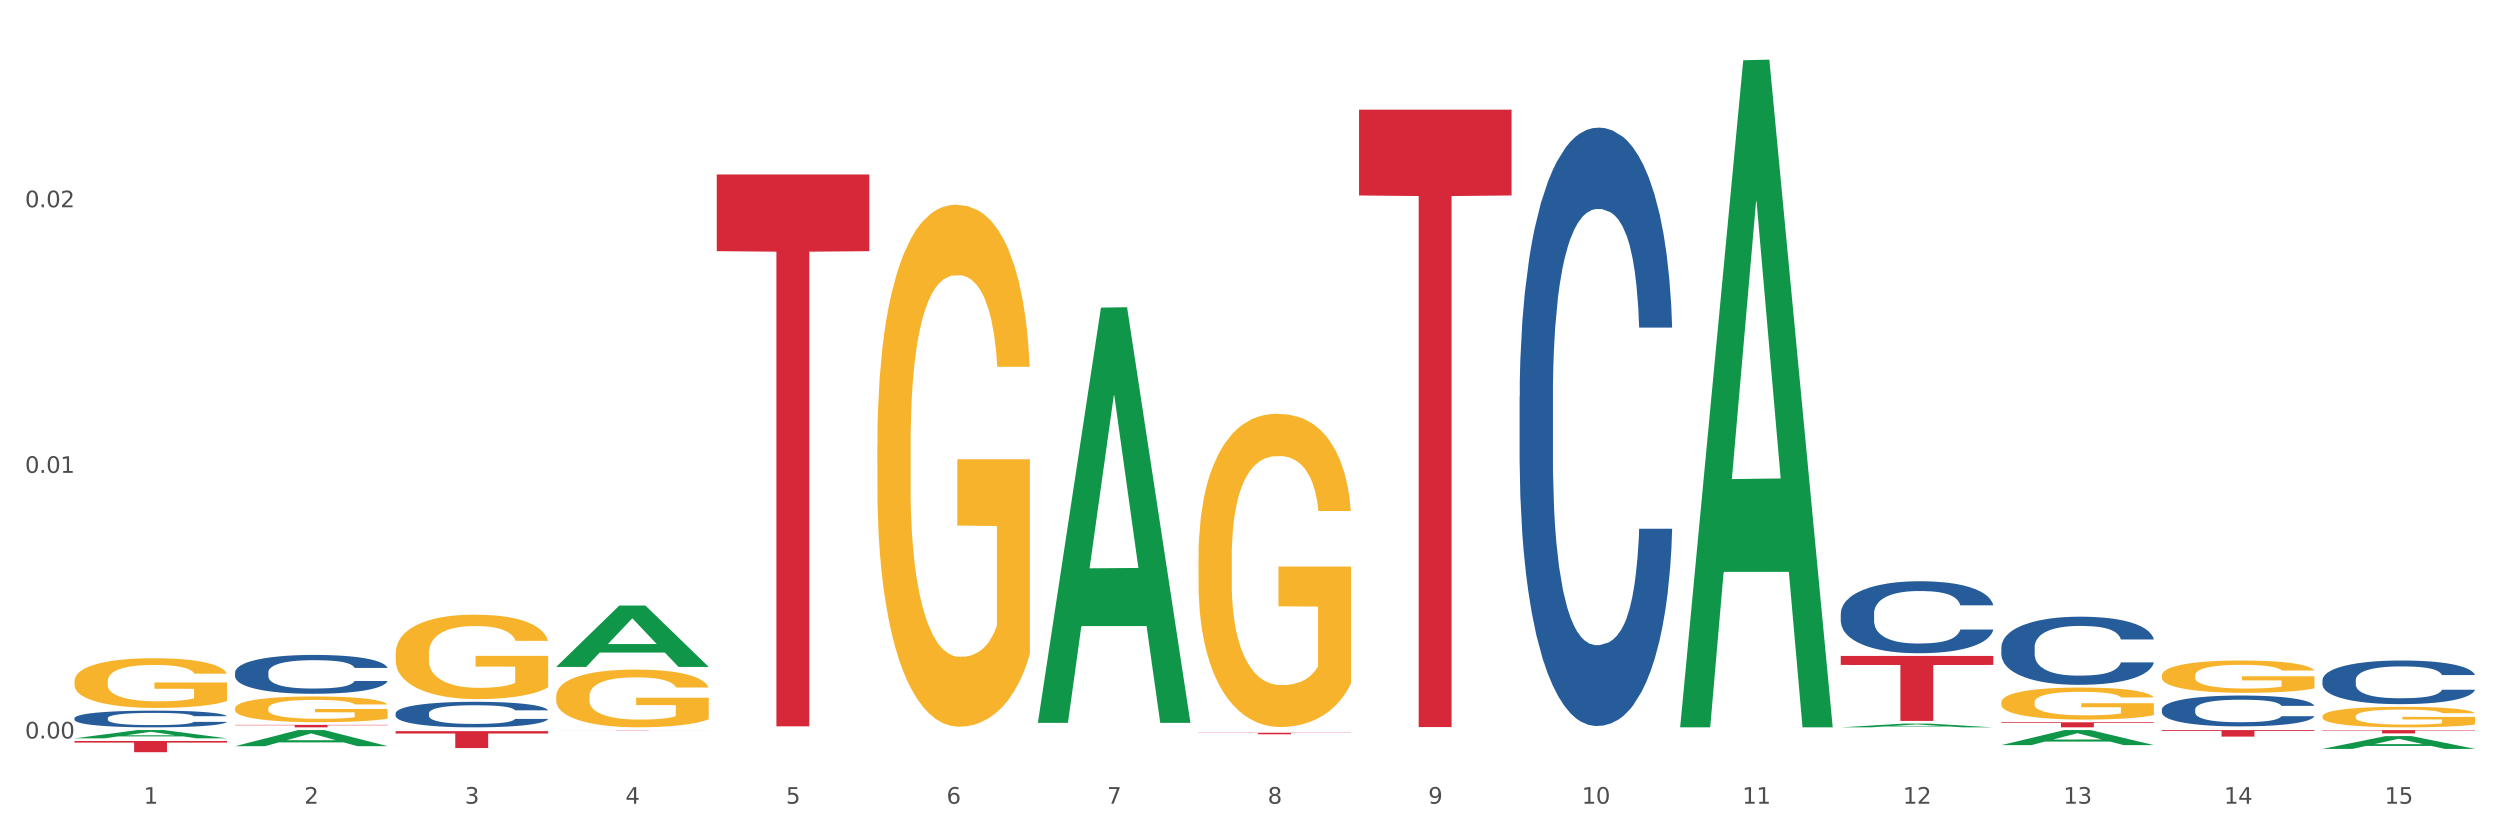 <?xml version="1.0" encoding="utf-8" standalone="no"?>
<!DOCTYPE svg PUBLIC "-//W3C//DTD SVG 1.1//EN"
  "http://www.w3.org/Graphics/SVG/1.1/DTD/svg11.dtd">
<svg xmlns:xlink="http://www.w3.org/1999/xlink" width="1080pt" height="360pt" viewBox="0 0 1080 360" xmlns="http://www.w3.org/2000/svg" version="1.1">
 <rect x="0" y="0" width="1080" height="360" fill="#333333" stroke="none"/>
 <defs>
  <style type="text/css">*{stroke-linejoin: round; stroke-linecap: butt}</style>
 </defs>
 <g id="figure_1">
  <g id="patch_1">
   <path d="M 0 360 
L 1080 360 
L 1080 0 
L 0 0 
z
" style="fill: #ffffff; stroke: #ffffff; stroke-linejoin: miter"/>
  </g>
  <g id="axes_1">
   <g id="matplotlib.axis_1">
    <g id="xtick_1">
     <g id="text_1">
      <!-- 1 -->
      <g style="fill: #4d4d4d" transform="translate(62.07 347.204) scale(0.096 -0.096)">
       <defs>
        <path id="DejaVuSans-31" d="M 794 531 
L 1825 531 
L 1825 4091 
L 703 3866 
L 703 4441 
L 1819 4666 
L 2450 4666 
L 2450 531 
L 3481 531 
L 3481 0 
L 794 0 
L 794 531 
z
" transform="scale(0.016)"/>
       </defs>
       <use xlink:href="#DejaVuSans-31"/>
      </g>
     </g>
    </g>
    <g id="xtick_2">
     <g id="text_2">
      <!-- 2 -->
      <g style="fill: #4d4d4d" transform="translate(131.436 347.204) scale(0.096 -0.096)">
       <defs>
        <path id="DejaVuSans-32" d="M 1228 531 
L 3431 531 
L 3431 0 
L 469 0 
L 469 531 
Q 828 903 1448 1529 
Q 2069 2156 2228 2338 
Q 2531 2678 2651 2914 
Q 2772 3150 2772 3378 
Q 2772 3750 2511 3984 
Q 2250 4219 1831 4219 
Q 1534 4219 1204 4116 
Q 875 4013 500 3803 
L 500 4441 
Q 881 4594 1212 4672 
Q 1544 4750 1819 4750 
Q 2544 4750 2975 4387 
Q 3406 4025 3406 3419 
Q 3406 3131 3298 2873 
Q 3191 2616 2906 2266 
Q 2828 2175 2409 1742 
Q 1991 1309 1228 531 
z
" transform="scale(0.016)"/>
       </defs>
       <use xlink:href="#DejaVuSans-32"/>
      </g>
     </g>
    </g>
    <g id="xtick_3">
     <g id="text_3">
      <!-- 3 -->
      <g style="fill: #4d4d4d" transform="translate(200.802 347.204) scale(0.096 -0.096)">
       <defs>
        <path id="DejaVuSans-33" d="M 2597 2516 
Q 3050 2419 3304 2112 
Q 3559 1806 3559 1356 
Q 3559 666 3084 287 
Q 2609 -91 1734 -91 
Q 1441 -91 1130 -33 
Q 819 25 488 141 
L 488 750 
Q 750 597 1062 519 
Q 1375 441 1716 441 
Q 2309 441 2620 675 
Q 2931 909 2931 1356 
Q 2931 1769 2642 2001 
Q 2353 2234 1838 2234 
L 1294 2234 
L 1294 2753 
L 1863 2753 
Q 2328 2753 2575 2939 
Q 2822 3125 2822 3475 
Q 2822 3834 2567 4026 
Q 2313 4219 1838 4219 
Q 1578 4219 1281 4162 
Q 984 4106 628 3988 
L 628 4550 
Q 988 4650 1302 4700 
Q 1616 4750 1894 4750 
Q 2613 4750 3031 4423 
Q 3450 4097 3450 3541 
Q 3450 3153 3228 2886 
Q 3006 2619 2597 2516 
z
" transform="scale(0.016)"/>
       </defs>
       <use xlink:href="#DejaVuSans-33"/>
      </g>
     </g>
    </g>
    <g id="xtick_4">
     <g id="text_4">
      <!-- 4 -->
      <g style="fill: #4d4d4d" transform="translate(270.169 347.204) scale(0.096 -0.096)">
       <defs>
        <path id="DejaVuSans-34" d="M 2419 4116 
L 825 1625 
L 2419 1625 
L 2419 4116 
z
M 2253 4666 
L 3047 4666 
L 3047 1625 
L 3713 1625 
L 3713 1100 
L 3047 1100 
L 3047 0 
L 2419 0 
L 2419 1100 
L 313 1100 
L 313 1709 
L 2253 4666 
z
" transform="scale(0.016)"/>
       </defs>
       <use xlink:href="#DejaVuSans-34"/>
      </g>
     </g>
    </g>
    <g id="xtick_5">
     <g id="text_5">
      <!-- 5 -->
      <g style="fill: #4d4d4d" transform="translate(339.535 347.204) scale(0.096 -0.096)">
       <defs>
        <path id="DejaVuSans-35" d="M 691 4666 
L 3169 4666 
L 3169 4134 
L 1269 4134 
L 1269 2991 
Q 1406 3038 1543 3061 
Q 1681 3084 1819 3084 
Q 2600 3084 3056 2656 
Q 3513 2228 3513 1497 
Q 3513 744 3044 326 
Q 2575 -91 1722 -91 
Q 1428 -91 1123 -41 
Q 819 9 494 109 
L 494 744 
Q 775 591 1075 516 
Q 1375 441 1709 441 
Q 2250 441 2565 725 
Q 2881 1009 2881 1497 
Q 2881 1984 2565 2268 
Q 2250 2553 1709 2553 
Q 1456 2553 1204 2497 
Q 953 2441 691 2322 
L 691 4666 
z
" transform="scale(0.016)"/>
       </defs>
       <use xlink:href="#DejaVuSans-35"/>
      </g>
     </g>
    </g>
    <g id="xtick_6">
     <g id="text_6">
      <!-- 6 -->
      <g style="fill: #4d4d4d" transform="translate(408.901 347.204) scale(0.096 -0.096)">
       <defs>
        <path id="DejaVuSans-36" d="M 2113 2584 
Q 1688 2584 1439 2293 
Q 1191 2003 1191 1497 
Q 1191 994 1439 701 
Q 1688 409 2113 409 
Q 2538 409 2786 701 
Q 3034 994 3034 1497 
Q 3034 2003 2786 2293 
Q 2538 2584 2113 2584 
z
M 3366 4563 
L 3366 3988 
Q 3128 4100 2886 4159 
Q 2644 4219 2406 4219 
Q 1781 4219 1451 3797 
Q 1122 3375 1075 2522 
Q 1259 2794 1537 2939 
Q 1816 3084 2150 3084 
Q 2853 3084 3261 2657 
Q 3669 2231 3669 1497 
Q 3669 778 3244 343 
Q 2819 -91 2113 -91 
Q 1303 -91 875 529 
Q 447 1150 447 2328 
Q 447 3434 972 4092 
Q 1497 4750 2381 4750 
Q 2619 4750 2861 4703 
Q 3103 4656 3366 4563 
z
" transform="scale(0.016)"/>
       </defs>
       <use xlink:href="#DejaVuSans-36"/>
      </g>
     </g>
    </g>
    <g id="xtick_7">
     <g id="text_7">
      <!-- 7 -->
      <g style="fill: #4d4d4d" transform="translate(478.267 347.204) scale(0.096 -0.096)">
       <defs>
        <path id="DejaVuSans-37" d="M 525 4666 
L 3525 4666 
L 3525 4397 
L 1831 0 
L 1172 0 
L 2766 4134 
L 525 4134 
L 525 4666 
z
" transform="scale(0.016)"/>
       </defs>
       <use xlink:href="#DejaVuSans-37"/>
      </g>
     </g>
    </g>
    <g id="xtick_8">
     <g id="text_8">
      <!-- 8 -->
      <g style="fill: #4d4d4d" transform="translate(547.634 347.204) scale(0.096 -0.096)">
       <defs>
        <path id="DejaVuSans-38" d="M 2034 2216 
Q 1584 2216 1326 1975 
Q 1069 1734 1069 1313 
Q 1069 891 1326 650 
Q 1584 409 2034 409 
Q 2484 409 2743 651 
Q 3003 894 3003 1313 
Q 3003 1734 2745 1975 
Q 2488 2216 2034 2216 
z
M 1403 2484 
Q 997 2584 770 2862 
Q 544 3141 544 3541 
Q 544 4100 942 4425 
Q 1341 4750 2034 4750 
Q 2731 4750 3128 4425 
Q 3525 4100 3525 3541 
Q 3525 3141 3298 2862 
Q 3072 2584 2669 2484 
Q 3125 2378 3379 2068 
Q 3634 1759 3634 1313 
Q 3634 634 3220 271 
Q 2806 -91 2034 -91 
Q 1263 -91 848 271 
Q 434 634 434 1313 
Q 434 1759 690 2068 
Q 947 2378 1403 2484 
z
M 1172 3481 
Q 1172 3119 1398 2916 
Q 1625 2713 2034 2713 
Q 2441 2713 2670 2916 
Q 2900 3119 2900 3481 
Q 2900 3844 2670 4047 
Q 2441 4250 2034 4250 
Q 1625 4250 1398 4047 
Q 1172 3844 1172 3481 
z
" transform="scale(0.016)"/>
       </defs>
       <use xlink:href="#DejaVuSans-38"/>
      </g>
     </g>
    </g>
    <g id="xtick_9">
     <g id="text_9">
      <!-- 9 -->
      <g style="fill: #4d4d4d" transform="translate(617 347.204) scale(0.096 -0.096)">
       <defs>
        <path id="DejaVuSans-39" d="M 703 97 
L 703 672 
Q 941 559 1184 500 
Q 1428 441 1663 441 
Q 2288 441 2617 861 
Q 2947 1281 2994 2138 
Q 2813 1869 2534 1725 
Q 2256 1581 1919 1581 
Q 1219 1581 811 2004 
Q 403 2428 403 3163 
Q 403 3881 828 4315 
Q 1253 4750 1959 4750 
Q 2769 4750 3195 4129 
Q 3622 3509 3622 2328 
Q 3622 1225 3098 567 
Q 2575 -91 1691 -91 
Q 1453 -91 1209 -44 
Q 966 3 703 97 
z
M 1959 2075 
Q 2384 2075 2632 2365 
Q 2881 2656 2881 3163 
Q 2881 3666 2632 3958 
Q 2384 4250 1959 4250 
Q 1534 4250 1286 3958 
Q 1038 3666 1038 3163 
Q 1038 2656 1286 2365 
Q 1534 2075 1959 2075 
z
" transform="scale(0.016)"/>
       </defs>
       <use xlink:href="#DejaVuSans-39"/>
      </g>
     </g>
    </g>
    <g id="xtick_10">
     <g id="text_10">
      <!-- 10 -->
      <g style="fill: #4d4d4d" transform="translate(683.312 347.204) scale(0.096 -0.096)">
       <defs>
        <path id="DejaVuSans-30" d="M 2034 4250 
Q 1547 4250 1301 3770 
Q 1056 3291 1056 2328 
Q 1056 1369 1301 889 
Q 1547 409 2034 409 
Q 2525 409 2770 889 
Q 3016 1369 3016 2328 
Q 3016 3291 2770 3770 
Q 2525 4250 2034 4250 
z
M 2034 4750 
Q 2819 4750 3233 4129 
Q 3647 3509 3647 2328 
Q 3647 1150 3233 529 
Q 2819 -91 2034 -91 
Q 1250 -91 836 529 
Q 422 1150 422 2328 
Q 422 3509 836 4129 
Q 1250 4750 2034 4750 
z
" transform="scale(0.016)"/>
       </defs>
       <use xlink:href="#DejaVuSans-31"/>
       <use xlink:href="#DejaVuSans-30" transform="translate(63.623 0)"/>
      </g>
     </g>
    </g>
    <g id="xtick_11">
     <g id="text_11">
      <!-- 11 -->
      <g style="fill: #4d4d4d" transform="translate(752.678 347.204) scale(0.096 -0.096)">
       <use xlink:href="#DejaVuSans-31"/>
       <use xlink:href="#DejaVuSans-31" transform="translate(63.623 0)"/>
      </g>
     </g>
    </g>
    <g id="xtick_12">
     <g id="text_12">
      <!-- 12 -->
      <g style="fill: #4d4d4d" transform="translate(822.044 347.204) scale(0.096 -0.096)">
       <use xlink:href="#DejaVuSans-31"/>
       <use xlink:href="#DejaVuSans-32" transform="translate(63.623 0)"/>
      </g>
     </g>
    </g>
    <g id="xtick_13">
     <g id="text_13">
      <!-- 13 -->
      <g style="fill: #4d4d4d" transform="translate(891.411 347.204) scale(0.096 -0.096)">
       <use xlink:href="#DejaVuSans-31"/>
       <use xlink:href="#DejaVuSans-33" transform="translate(63.623 0)"/>
      </g>
     </g>
    </g>
    <g id="xtick_14">
     <g id="text_14">
      <!-- 14 -->
      <g style="fill: #4d4d4d" transform="translate(960.777 347.204) scale(0.096 -0.096)">
       <use xlink:href="#DejaVuSans-31"/>
       <use xlink:href="#DejaVuSans-34" transform="translate(63.623 0)"/>
      </g>
     </g>
    </g>
    <g id="xtick_15">
     <g id="text_15">
      <!-- 15 -->
      <g style="fill: #4d4d4d" transform="translate(1030.143 347.204) scale(0.096 -0.096)">
       <use xlink:href="#DejaVuSans-31"/>
       <use xlink:href="#DejaVuSans-35" transform="translate(63.623 0)"/>
      </g>
     </g>
    </g>
    <g id="xtick_16"/>
    <g id="xtick_17"/>
    <g id="xtick_18"/>
    <g id="xtick_19"/>
    <g id="xtick_20"/>
    <g id="xtick_21"/>
    <g id="xtick_22"/>
    <g id="xtick_23"/>
    <g id="xtick_24"/>
    <g id="xtick_25"/>
    <g id="xtick_26"/>
    <g id="xtick_27"/>
    <g id="xtick_28"/>
    <g id="xtick_29"/>
   </g>
   <g id="matplotlib.axis_2">
    <g id="ytick_1">
     <g id="text_16">
      <!-- 0.00 -->
      <g style="fill: #4d4d4d" transform="translate(10.8 319.026) scale(0.096 -0.096)">
       <defs>
        <path id="DejaVuSans-2e" d="M 684 794 
L 1344 794 
L 1344 0 
L 684 0 
L 684 794 
z
" transform="scale(0.016)"/>
       </defs>
       <use xlink:href="#DejaVuSans-30"/>
       <use xlink:href="#DejaVuSans-2e" transform="translate(63.623 0)"/>
       <use xlink:href="#DejaVuSans-30" transform="translate(95.41 0)"/>
       <use xlink:href="#DejaVuSans-30" transform="translate(159.033 0)"/>
      </g>
     </g>
    </g>
    <g id="ytick_2">
     <g id="text_17">
      <!-- 0.01 -->
      <g style="fill: #4d4d4d" transform="translate(10.8 204.282) scale(0.096 -0.096)">
       <use xlink:href="#DejaVuSans-30"/>
       <use xlink:href="#DejaVuSans-2e" transform="translate(63.623 0)"/>
       <use xlink:href="#DejaVuSans-30" transform="translate(95.41 0)"/>
       <use xlink:href="#DejaVuSans-31" transform="translate(159.033 0)"/>
      </g>
     </g>
    </g>
    <g id="ytick_3">
     <g id="text_18">
      <!-- 0.02 -->
      <g style="fill: #4d4d4d" transform="translate(10.8 89.539) scale(0.096 -0.096)">
       <use xlink:href="#DejaVuSans-30"/>
       <use xlink:href="#DejaVuSans-2e" transform="translate(63.623 0)"/>
       <use xlink:href="#DejaVuSans-30" transform="translate(95.41 0)"/>
       <use xlink:href="#DejaVuSans-32" transform="translate(159.033 0)"/>
      </g>
     </g>
    </g>
    <g id="ytick_4"/>
    <g id="ytick_5"/>
    <g id="ytick_6"/>
   </g>
   <g id="PolyCollection_1">
    <path d="M 32.175 318.959 
L 32.243 318.956 
L 59.417 315.382 
L 70.695 315.378 
L 98.073 318.966 
L 85.029 318.966 
L 79.119 318.131 
L 51.061 318.131 
L 50.857 318.144 
L 45.151 318.966 
L 32.175 318.966 
L 32.175 318.959 
L 54.594 317.632 
L 75.586 317.629 
L 65.192 316.143 
L 65.056 316.136 
L 64.92 316.146 
L 54.526 317.629 
L 54.594 317.632 
L 32.175 318.959 
z
" clip-path="url(#p5958c8305d)" style="fill: #109648"/>
    <path d="M 101.541 322.338 
L 101.609 322.332 
L 128.784 315.385 
L 140.061 315.378 
L 167.439 322.351 
L 154.395 322.351 
L 148.485 320.728 
L 120.427 320.728 
L 120.224 320.754 
L 114.517 322.351 
L 101.541 322.351 
L 101.541 322.338 
L 123.96 319.759 
L 144.952 319.752 
L 134.558 316.865 
L 134.422 316.852 
L 134.286 316.871 
L 123.892 319.752 
L 123.96 319.759 
L 101.541 322.338 
z
" clip-path="url(#p5958c8305d)" style="fill: #109648"/>
    <path d="M 240.274 288.058 
L 240.342 288.033 
L 267.516 261.603 
L 278.793 261.579 
L 306.172 288.108 
L 293.128 288.108 
L 287.217 281.93 
L 259.16 281.93 
L 258.956 282.03 
L 253.249 288.108 
L 240.274 288.108 
L 240.274 288.058 
L 262.693 278.244 
L 283.685 278.219 
L 273.291 267.233 
L 273.155 267.183 
L 273.019 267.258 
L 262.625 278.219 
L 262.693 278.244 
L 240.274 288.058 
z
" clip-path="url(#p5958c8305d)" style="fill: #109648"/>
    <path d="M 448.372 311.949 
L 448.44 311.78 
L 475.615 132.887 
L 486.892 132.718 
L 514.27 312.286 
L 501.227 312.286 
L 495.316 270.471 
L 467.259 270.471 
L 467.055 271.146 
L 461.348 312.286 
L 448.372 312.286 
L 448.372 311.949 
L 470.791 245.517 
L 491.783 245.349 
L 481.389 170.992 
L 481.253 170.655 
L 481.117 171.161 
L 470.723 245.349 
L 470.791 245.517 
L 448.372 311.949 
z
" clip-path="url(#p5958c8305d)" style="fill: #109648"/>
    <path d="M 517.739 316.542 
L 583.636 316.542 
L 583.636 316.636 
L 557.715 316.636 
L 557.715 317.217 
L 543.504 317.217 
L 543.504 316.636 
L 517.739 316.636 
L 517.739 316.543 
L 517.739 316.542 
z
" clip-path="url(#p5958c8305d)" style="fill: #d62839"/>
    <path d="M 309.64 75.377 
L 375.538 75.377 
L 375.538 108.505 
L 349.616 108.729 
L 349.616 313.765 
L 335.406 313.765 
L 335.406 108.729 
L 309.64 108.505 
L 309.64 75.601 
L 309.64 75.377 
z
" clip-path="url(#p5958c8305d)" style="fill: #d62839"/>
    <path d="M 240.274 315.378 
L 306.172 315.378 
L 306.172 315.394 
L 280.25 315.394 
L 280.25 315.491 
L 266.039 315.491 
L 266.039 315.394 
L 240.274 315.394 
L 240.274 315.378 
L 240.274 315.378 
z
" clip-path="url(#p5958c8305d)" style="fill: #d62839"/>
    <path d="M 1003.302 315.378 
L 1069.2 315.378 
L 1069.2 315.581 
L 1043.278 315.582 
L 1043.278 316.835 
L 1029.068 316.835 
L 1029.068 315.582 
L 1003.302 315.581 
L 1003.302 315.38 
L 1003.302 315.378 
z
" clip-path="url(#p5958c8305d)" style="fill: #d62839"/>
    <path d="M 933.936 315.378 
L 999.834 315.378 
L 999.834 315.77 
L 973.912 315.773 
L 973.912 318.198 
L 959.702 318.198 
L 959.702 315.773 
L 933.936 315.77 
L 933.936 315.381 
L 933.936 315.378 
z
" clip-path="url(#p5958c8305d)" style="fill: #d62839"/>
    <path d="M 864.57 312.025 
L 930.468 312.025 
L 930.468 312.33 
L 904.546 312.332 
L 904.546 314.22 
L 890.335 314.22 
L 890.335 312.332 
L 864.57 312.33 
L 864.57 312.027 
L 864.57 312.025 
z
" clip-path="url(#p5958c8305d)" style="fill: #d62839"/>
    <path d="M 795.203 283.361 
L 861.101 283.361 
L 861.101 287.262 
L 835.179 287.289 
L 835.179 311.436 
L 820.969 311.436 
L 820.969 287.289 
L 795.203 287.262 
L 795.203 283.387 
L 795.203 283.361 
z
" clip-path="url(#p5958c8305d)" style="fill: #d62839"/>
    <path d="M 587.105 47.375 
L 653.003 47.375 
L 653.003 84.442 
L 627.081 84.693 
L 627.081 314.107 
L 612.871 314.107 
L 612.871 84.693 
L 587.105 84.442 
L 587.105 47.626 
L 587.105 47.375 
z
" clip-path="url(#p5958c8305d)" style="fill: #d62839"/>
    <path d="M 170.907 315.86 
L 236.805 315.86 
L 236.805 316.875 
L 210.883 316.882 
L 210.883 323.164 
L 196.673 323.164 
L 196.673 316.882 
L 170.907 316.875 
L 170.907 315.867 
L 170.907 315.86 
z
" clip-path="url(#p5958c8305d)" style="fill: #d62839"/>
    <path d="M 32.175 320.125 
L 98.073 320.125 
L 98.073 320.795 
L 72.151 320.8 
L 72.151 324.95 
L 57.941 324.95 
L 57.941 320.8 
L 32.175 320.795 
L 32.175 320.129 
L 32.175 320.125 
z
" clip-path="url(#p5958c8305d)" style="fill: #d62839"/>
    <path d="M 101.541 313.154 
L 167.439 313.154 
L 167.439 313.302 
L 141.517 313.303 
L 141.517 314.22 
L 127.307 314.22 
L 127.307 313.303 
L 101.541 313.302 
L 101.541 313.155 
L 101.541 313.154 
z
" clip-path="url(#p5958c8305d)" style="fill: #d62839"/>
    <path d="M 864.57 321.876 
L 864.638 321.87 
L 891.812 315.384 
L 903.089 315.378 
L 930.468 321.888 
L 917.424 321.888 
L 911.513 320.372 
L 883.456 320.372 
L 883.252 320.396 
L 877.545 321.888 
L 864.57 321.888 
L 864.57 321.876 
L 886.989 319.467 
L 907.981 319.461 
L 897.587 316.766 
L 897.451 316.754 
L 897.315 316.772 
L 886.921 319.461 
L 886.989 319.467 
L 864.57 321.876 
z
" clip-path="url(#p5958c8305d)" style="fill: #109648"/>
    <path d="M 379.006 192.639 
L 379.084 192.433 
L 379.084 185.018 
L 379.24 178.634 
L 380.018 163.187 
L 381.185 150.417 
L 382.04 143.621 
L 382.896 138.06 
L 383.908 132.499 
L 385.152 126.732 
L 387.409 118.288 
L 388.809 113.963 
L 390.521 109.432 
L 393.633 102.841 
L 395.889 99.134 
L 398.223 96.044 
L 402.035 92.337 
L 404.525 90.689 
L 407.17 89.454 
L 410.36 88.63 
L 412.772 88.424 
L 418.062 89.042 
L 422.575 90.895 
L 424.753 92.337 
L 427.554 94.809 
L 429.032 96.456 
L 431.444 99.752 
L 433.934 104.077 
L 435.646 107.784 
L 438.213 114.787 
L 440.158 121.789 
L 441.948 130.439 
L 442.881 136.412 
L 443.581 141.973 
L 444.204 148.358 
L 444.826 158.45 
L 430.822 158.45 
L 430.277 151.241 
L 429.422 144.444 
L 428.177 137.854 
L 427.087 133.735 
L 425.22 128.586 
L 423.509 125.29 
L 421.719 122.819 
L 419.541 120.759 
L 417.829 119.73 
L 415.417 118.906 
L 410.671 119.112 
L 407.481 120.759 
L 405.303 122.819 
L 403.903 124.673 
L 402.658 126.732 
L 401.257 129.616 
L 399.624 133.941 
L 398.456 137.854 
L 397.289 142.797 
L 396.356 147.74 
L 395.5 153.507 
L 394.8 159.685 
L 394.255 166.07 
L 393.788 173.896 
L 393.399 186.872 
L 393.399 215.088 
L 393.555 221.473 
L 393.944 229.917 
L 394.411 236.302 
L 395.189 243.922 
L 395.889 249.071 
L 397.212 256.486 
L 398.69 262.664 
L 399.857 266.578 
L 401.024 269.873 
L 403.047 274.404 
L 405.303 278.111 
L 407.248 280.377 
L 409.893 282.436 
L 411.683 283.26 
L 413.239 283.672 
L 417.051 283.672 
L 419.774 283.054 
L 422.808 281.613 
L 425.142 279.759 
L 427.087 277.493 
L 429.266 273.786 
L 430.666 270.285 
L 430.666 227.24 
L 413.55 227.034 
L 413.55 198.405 
L 444.904 198.405 
L 444.904 282.436 
L 443.581 286.761 
L 442.103 290.675 
L 440.547 294.176 
L 438.213 298.501 
L 435.412 302.62 
L 432.923 305.504 
L 430.277 307.975 
L 427.165 310.241 
L 423.12 312.3 
L 420.63 313.124 
L 417.518 313.742 
L 413.861 313.948 
L 410.671 313.536 
L 407.559 312.506 
L 404.292 310.653 
L 401.102 307.975 
L 398.69 305.298 
L 396.278 302.002 
L 393.711 297.677 
L 391.688 293.558 
L 390.132 289.851 
L 388.42 285.114 
L 386.553 278.935 
L 385.152 273.374 
L 383.908 267.607 
L 382.585 260.193 
L 381.651 253.808 
L 380.718 245.776 
L 380.173 239.803 
L 379.551 230.535 
L 379.084 217.56 
L 379.006 192.639 
z
" clip-path="url(#p5958c8305d)" style="fill: #f7b32b"/>
    <path d="M 1003.302 323.521 
L 1003.37 323.515 
L 1030.544 317.998 
L 1041.822 317.993 
L 1069.2 323.531 
L 1056.156 323.531 
L 1050.246 322.241 
L 1022.188 322.241 
L 1021.984 322.262 
L 1016.278 323.531 
L 1003.302 323.531 
L 1003.302 323.521 
L 1025.721 321.472 
L 1046.713 321.467 
L 1036.319 319.174 
L 1036.183 319.163 
L 1036.047 319.179 
L 1025.653 321.467 
L 1025.721 321.472 
L 1003.302 323.521 
z
" clip-path="url(#p5958c8305d)" style="fill: #109648"/>
    <path d="M 864.57 303.414 
L 864.647 303.402 
L 864.647 302.946 
L 864.803 302.554 
L 865.581 301.605 
L 866.748 300.821 
L 867.604 300.403 
L 868.46 300.061 
L 869.471 299.72 
L 870.716 299.366 
L 872.972 298.847 
L 874.373 298.581 
L 876.084 298.303 
L 879.196 297.898 
L 881.453 297.67 
L 883.787 297.48 
L 887.599 297.253 
L 890.089 297.151 
L 892.734 297.075 
L 895.924 297.025 
L 898.336 297.012 
L 903.626 297.05 
L 908.139 297.164 
L 910.317 297.253 
L 913.118 297.404 
L 914.596 297.506 
L 917.008 297.708 
L 919.498 297.974 
L 921.209 298.202 
L 923.777 298.632 
L 925.722 299.062 
L 927.511 299.593 
L 928.445 299.96 
L 929.145 300.302 
L 929.767 300.694 
L 930.39 301.314 
L 916.385 301.314 
L 915.841 300.871 
L 914.985 300.454 
L 913.74 300.049 
L 912.651 299.796 
L 910.784 299.479 
L 909.072 299.277 
L 907.283 299.125 
L 905.104 298.999 
L 903.393 298.935 
L 900.981 298.885 
L 896.235 298.897 
L 893.045 298.999 
L 890.867 299.125 
L 889.466 299.239 
L 888.221 299.366 
L 886.821 299.543 
L 885.187 299.808 
L 884.02 300.049 
L 882.853 300.352 
L 881.919 300.656 
L 881.064 301.01 
L 880.363 301.39 
L 879.819 301.782 
L 879.352 302.263 
L 878.963 303.06 
L 878.963 304.794 
L 879.119 305.186 
L 879.508 305.704 
L 879.974 306.097 
L 880.752 306.565 
L 881.453 306.881 
L 882.775 307.337 
L 884.253 307.716 
L 885.42 307.957 
L 886.587 308.159 
L 888.61 308.437 
L 890.867 308.665 
L 892.812 308.804 
L 895.457 308.931 
L 897.246 308.982 
L 898.802 309.007 
L 902.615 309.007 
L 905.338 308.969 
L 908.372 308.88 
L 910.706 308.766 
L 912.651 308.627 
L 914.829 308.399 
L 916.23 308.184 
L 916.23 305.54 
L 899.114 305.527 
L 899.114 303.769 
L 930.468 303.769 
L 930.468 308.931 
L 929.145 309.197 
L 927.667 309.437 
L 926.111 309.652 
L 923.777 309.918 
L 920.976 310.171 
L 918.486 310.348 
L 915.841 310.5 
L 912.729 310.639 
L 908.683 310.766 
L 906.193 310.816 
L 903.081 310.854 
L 899.425 310.867 
L 896.235 310.841 
L 893.123 310.778 
L 889.855 310.664 
L 886.665 310.5 
L 884.253 310.335 
L 881.842 310.133 
L 879.274 309.867 
L 877.251 309.614 
L 875.695 309.386 
L 873.984 309.095 
L 872.116 308.716 
L 870.716 308.374 
L 869.471 308.02 
L 868.149 307.564 
L 867.215 307.172 
L 866.281 306.679 
L 865.737 306.312 
L 865.114 305.742 
L 864.647 304.945 
L 864.57 303.414 
z
" clip-path="url(#p5958c8305d)" style="fill: #f7b32b"/>
    <path d="M 517.739 241.281 
L 517.816 241.157 
L 517.816 236.708 
L 517.972 232.876 
L 518.75 223.607 
L 519.917 215.944 
L 520.773 211.866 
L 521.629 208.529 
L 522.64 205.192 
L 523.885 201.731 
L 526.141 196.664 
L 527.542 194.069 
L 529.253 191.35 
L 532.365 187.395 
L 534.621 185.17 
L 536.956 183.316 
L 540.768 181.092 
L 543.257 180.103 
L 545.903 179.362 
L 549.093 178.867 
L 551.504 178.744 
L 556.795 179.114 
L 561.307 180.227 
L 563.486 181.092 
L 566.287 182.575 
L 567.765 183.564 
L 570.177 185.541 
L 572.666 188.136 
L 574.378 190.361 
L 576.946 194.563 
L 578.891 198.765 
L 580.68 203.956 
L 581.614 207.54 
L 582.314 210.877 
L 582.936 214.709 
L 583.559 220.764 
L 569.554 220.764 
L 569.01 216.439 
L 568.154 212.36 
L 566.909 208.405 
L 565.82 205.934 
L 563.953 202.844 
L 562.241 200.866 
L 560.452 199.383 
L 558.273 198.147 
L 556.562 197.529 
L 554.15 197.035 
L 549.404 197.159 
L 546.214 198.147 
L 544.035 199.383 
L 542.635 200.496 
L 541.39 201.731 
L 539.99 203.462 
L 538.356 206.057 
L 537.189 208.405 
L 536.022 211.372 
L 535.088 214.338 
L 534.232 217.798 
L 533.532 221.506 
L 532.988 225.337 
L 532.521 230.034 
L 532.132 237.82 
L 532.132 254.752 
L 532.287 258.583 
L 532.676 263.65 
L 533.143 267.482 
L 533.921 272.055 
L 534.621 275.144 
L 535.944 279.594 
L 537.422 283.301 
L 538.589 285.65 
L 539.756 287.627 
L 541.779 290.346 
L 544.035 292.571 
L 545.981 293.93 
L 548.626 295.166 
L 550.415 295.661 
L 551.971 295.908 
L 555.784 295.908 
L 558.507 295.537 
L 561.541 294.672 
L 563.875 293.559 
L 565.82 292.2 
L 567.998 289.975 
L 569.399 287.874 
L 569.399 262.044 
L 552.282 261.92 
L 552.282 244.741 
L 583.636 244.741 
L 583.636 295.166 
L 582.314 297.762 
L 580.836 300.11 
L 579.28 302.211 
L 576.946 304.806 
L 574.145 307.278 
L 571.655 309.008 
L 569.01 310.491 
L 565.898 311.851 
L 561.852 313.087 
L 559.362 313.581 
L 556.25 313.952 
L 552.594 314.076 
L 549.404 313.828 
L 546.292 313.21 
L 543.024 312.098 
L 539.834 310.491 
L 537.422 308.885 
L 535.01 306.907 
L 532.443 304.312 
L 530.42 301.84 
L 528.864 299.615 
L 527.153 296.773 
L 525.285 293.065 
L 523.885 289.728 
L 522.64 286.268 
L 521.317 281.818 
L 520.384 277.987 
L 519.45 273.167 
L 518.906 269.583 
L 518.283 264.021 
L 517.816 256.235 
L 517.739 241.281 
z
" clip-path="url(#p5958c8305d)" style="fill: #f7b32b"/>
    <path d="M 32.175 294.287 
L 32.253 294.268 
L 32.253 293.562 
L 32.408 292.954 
L 33.186 291.484 
L 34.353 290.268 
L 35.209 289.622 
L 36.065 289.092 
L 37.076 288.563 
L 38.321 288.014 
L 40.578 287.21 
L 41.978 286.799 
L 43.69 286.367 
L 46.802 285.74 
L 49.058 285.387 
L 51.392 285.093 
L 55.204 284.74 
L 57.694 284.584 
L 60.339 284.466 
L 63.529 284.388 
L 65.941 284.368 
L 71.231 284.427 
L 75.744 284.603 
L 77.922 284.74 
L 80.723 284.976 
L 82.201 285.132 
L 84.613 285.446 
L 87.103 285.858 
L 88.815 286.211 
L 91.382 286.877 
L 93.327 287.544 
L 95.116 288.367 
L 96.05 288.935 
L 96.75 289.465 
L 97.373 290.072 
L 97.995 291.033 
L 83.991 291.033 
L 83.446 290.347 
L 82.59 289.7 
L 81.346 289.073 
L 80.256 288.681 
L 78.389 288.191 
L 76.677 287.877 
L 74.888 287.642 
L 72.71 287.446 
L 70.998 287.348 
L 68.586 287.269 
L 63.84 287.289 
L 60.65 287.446 
L 58.472 287.642 
L 57.071 287.818 
L 55.827 288.014 
L 54.426 288.289 
L 52.792 288.7 
L 51.625 289.073 
L 50.458 289.543 
L 49.525 290.014 
L 48.669 290.563 
L 47.969 291.151 
L 47.424 291.758 
L 46.957 292.503 
L 46.568 293.738 
L 46.568 296.424 
L 46.724 297.032 
L 47.113 297.835 
L 47.58 298.443 
L 48.358 299.168 
L 49.058 299.658 
L 50.381 300.364 
L 51.859 300.952 
L 53.026 301.325 
L 54.193 301.638 
L 56.216 302.07 
L 58.472 302.423 
L 60.417 302.638 
L 63.062 302.834 
L 64.852 302.913 
L 66.408 302.952 
L 70.22 302.952 
L 72.943 302.893 
L 75.977 302.756 
L 78.311 302.579 
L 80.256 302.364 
L 82.435 302.011 
L 83.835 301.678 
L 83.835 297.581 
L 66.719 297.561 
L 66.719 294.836 
L 98.073 294.836 
L 98.073 302.834 
L 96.75 303.246 
L 95.272 303.618 
L 93.716 303.952 
L 91.382 304.363 
L 88.581 304.755 
L 86.091 305.03 
L 83.446 305.265 
L 80.334 305.481 
L 76.288 305.677 
L 73.799 305.755 
L 70.687 305.814 
L 67.03 305.833 
L 63.84 305.794 
L 60.728 305.696 
L 57.461 305.52 
L 54.271 305.265 
L 51.859 305.01 
L 49.447 304.696 
L 46.879 304.285 
L 44.857 303.893 
L 43.301 303.54 
L 41.589 303.089 
L 39.722 302.501 
L 38.321 301.972 
L 37.076 301.423 
L 35.754 300.717 
L 34.82 300.109 
L 33.887 299.345 
L 33.342 298.776 
L 32.72 297.894 
L 32.253 296.659 
L 32.175 294.287 
z
" clip-path="url(#p5958c8305d)" style="fill: #f7b32b"/>
    <path d="M 101.541 306.012 
L 101.619 306.002 
L 101.619 305.636 
L 101.775 305.321 
L 102.553 304.559 
L 103.72 303.929 
L 104.575 303.594 
L 105.431 303.32 
L 106.443 303.045 
L 107.688 302.761 
L 109.944 302.344 
L 111.344 302.131 
L 113.056 301.908 
L 116.168 301.583 
L 118.424 301.4 
L 120.758 301.247 
L 124.57 301.064 
L 127.06 300.983 
L 129.705 300.922 
L 132.895 300.882 
L 135.307 300.871 
L 140.598 300.902 
L 145.11 300.993 
L 147.289 301.064 
L 150.089 301.186 
L 151.568 301.268 
L 153.979 301.43 
L 156.469 301.643 
L 158.181 301.826 
L 160.748 302.172 
L 162.693 302.517 
L 164.483 302.944 
L 165.416 303.238 
L 166.117 303.513 
L 166.739 303.828 
L 167.361 304.326 
L 153.357 304.326 
L 152.812 303.97 
L 151.957 303.635 
L 150.712 303.31 
L 149.623 303.106 
L 147.755 302.852 
L 146.044 302.69 
L 144.254 302.568 
L 142.076 302.466 
L 140.364 302.416 
L 137.952 302.375 
L 133.206 302.385 
L 130.017 302.466 
L 127.838 302.568 
L 126.438 302.659 
L 125.193 302.761 
L 123.792 302.903 
L 122.159 303.117 
L 120.992 303.31 
L 119.825 303.553 
L 118.891 303.797 
L 118.035 304.082 
L 117.335 304.387 
L 116.79 304.701 
L 116.324 305.088 
L 115.935 305.728 
L 115.935 307.119 
L 116.09 307.434 
L 116.479 307.851 
L 116.946 308.166 
L 117.724 308.542 
L 118.424 308.796 
L 119.747 309.161 
L 121.225 309.466 
L 122.392 309.659 
L 123.559 309.822 
L 125.582 310.045 
L 127.838 310.228 
L 129.783 310.34 
L 132.428 310.442 
L 134.218 310.482 
L 135.774 310.502 
L 139.586 310.502 
L 142.309 310.472 
L 145.343 310.401 
L 147.678 310.309 
L 149.623 310.198 
L 151.801 310.015 
L 153.201 309.842 
L 153.201 307.719 
L 136.085 307.709 
L 136.085 306.296 
L 167.439 306.296 
L 167.439 310.442 
L 166.117 310.655 
L 164.638 310.848 
L 163.082 311.021 
L 160.748 311.234 
L 157.947 311.437 
L 155.458 311.579 
L 152.812 311.701 
L 149.7 311.813 
L 145.655 311.915 
L 143.165 311.955 
L 140.053 311.986 
L 136.396 311.996 
L 133.206 311.976 
L 130.094 311.925 
L 126.827 311.833 
L 123.637 311.701 
L 121.225 311.569 
L 118.813 311.407 
L 116.246 311.193 
L 114.223 310.99 
L 112.667 310.807 
L 110.955 310.574 
L 109.088 310.269 
L 107.688 309.995 
L 106.443 309.71 
L 105.12 309.344 
L 104.186 309.029 
L 103.253 308.633 
L 102.708 308.339 
L 102.086 307.881 
L 101.619 307.241 
L 101.541 306.012 
z
" clip-path="url(#p5958c8305d)" style="fill: #f7b32b"/>
    <path d="M 101.541 290.468 
L 101.619 290.453 
L 101.619 290.024 
L 101.853 289.441 
L 102.71 288.368 
L 103.8 287.555 
L 105.67 286.605 
L 106.682 286.206 
L 108.006 285.761 
L 110.733 285.041 
L 113.848 284.428 
L 116.029 284.09 
L 117.665 283.876 
L 121.326 283.492 
L 123.429 283.324 
L 125.61 283.186 
L 127.48 283.094 
L 130.595 282.986 
L 133.088 282.94 
L 135.97 282.925 
L 138.385 282.94 
L 141.578 283.002 
L 146.252 283.186 
L 148.044 283.293 
L 150.458 283.477 
L 152.951 283.722 
L 154.976 283.968 
L 157.313 284.32 
L 159.728 284.78 
L 162.064 285.363 
L 163.7 285.899 
L 165.024 286.467 
L 166.193 287.157 
L 167.05 287.908 
L 167.439 288.536 
L 153.185 288.536 
L 152.795 287.969 
L 152.016 287.356 
L 151.237 286.942 
L 150.38 286.605 
L 149.056 286.221 
L 147.888 285.976 
L 145.941 285.685 
L 144.149 285.501 
L 142.669 285.393 
L 140.877 285.301 
L 137.061 285.209 
L 134.334 285.209 
L 132.621 285.24 
L 130.518 285.317 
L 128.726 285.424 
L 126.623 285.608 
L 124.987 285.807 
L 123.351 286.068 
L 122.417 286.252 
L 121.015 286.589 
L 120.08 286.865 
L 118.834 287.341 
L 118.133 287.678 
L 116.886 288.552 
L 116.341 289.196 
L 116.107 289.64 
L 115.952 290.131 
L 115.952 292.523 
L 116.419 293.596 
L 116.808 294.056 
L 117.431 294.577 
L 118.6 295.251 
L 120.314 295.911 
L 122.105 296.386 
L 123.585 296.677 
L 124.987 296.892 
L 126.389 297.061 
L 128.103 297.214 
L 129.505 297.306 
L 131.608 297.398 
L 134.101 297.444 
L 136.048 297.444 
L 140.021 297.367 
L 141.812 297.291 
L 143.526 297.183 
L 145.395 297.015 
L 146.875 296.831 
L 147.732 296.693 
L 149.134 296.401 
L 150.225 296.095 
L 151.159 295.742 
L 151.783 295.435 
L 152.484 294.976 
L 153.029 294.454 
L 153.185 294.178 
L 167.439 294.178 
L 167.128 294.73 
L 166.582 295.267 
L 165.492 295.987 
L 164.635 296.401 
L 163.311 296.907 
L 161.909 297.337 
L 159.961 297.812 
L 158.17 298.164 
L 156.3 298.471 
L 154.275 298.747 
L 150.614 299.13 
L 149.29 299.238 
L 146.486 299.422 
L 144.305 299.529 
L 141.111 299.636 
L 137.84 299.698 
L 134.412 299.713 
L 131.374 299.682 
L 128.025 299.59 
L 125.922 299.498 
L 123.585 299.36 
L 120.859 299.146 
L 118.288 298.885 
L 115.874 298.578 
L 113.615 298.226 
L 111.512 297.827 
L 108.785 297.168 
L 106.76 296.524 
L 105.28 295.926 
L 104.267 295.42 
L 103.255 294.776 
L 102.71 294.332 
L 101.853 293.258 
L 101.541 292.262 
L 101.541 290.468 
z
" clip-path="url(#p5958c8305d)" style="fill: #255c99"/>
    <path d="M 32.175 310.24 
L 32.253 310.233 
L 32.253 310.048 
L 32.487 309.797 
L 33.343 309.335 
L 34.434 308.985 
L 36.303 308.576 
L 37.316 308.405 
L 38.64 308.213 
L 41.366 307.903 
L 44.482 307.639 
L 46.663 307.494 
L 48.299 307.401 
L 51.96 307.236 
L 54.063 307.164 
L 56.244 307.104 
L 58.114 307.065 
L 61.229 307.018 
L 63.722 306.999 
L 66.604 306.992 
L 69.019 306.999 
L 72.212 307.025 
L 76.886 307.104 
L 78.677 307.15 
L 81.092 307.23 
L 83.585 307.335 
L 85.61 307.441 
L 87.947 307.593 
L 90.361 307.791 
L 92.698 308.041 
L 94.334 308.273 
L 95.658 308.517 
L 96.827 308.814 
L 97.683 309.137 
L 98.073 309.408 
L 83.818 309.408 
L 83.429 309.164 
L 82.65 308.9 
L 81.871 308.721 
L 81.014 308.576 
L 79.69 308.411 
L 78.522 308.306 
L 76.574 308.18 
L 74.783 308.101 
L 73.303 308.055 
L 71.511 308.015 
L 67.694 307.975 
L 64.968 307.975 
L 63.255 307.989 
L 61.151 308.022 
L 59.36 308.068 
L 57.257 308.147 
L 55.621 308.233 
L 53.985 308.345 
L 53.05 308.424 
L 51.648 308.57 
L 50.714 308.688 
L 49.467 308.893 
L 48.766 309.038 
L 47.52 309.414 
L 46.975 309.692 
L 46.741 309.883 
L 46.585 310.094 
L 46.585 311.124 
L 47.053 311.586 
L 47.442 311.784 
L 48.065 312.009 
L 49.234 312.299 
L 50.947 312.583 
L 52.739 312.787 
L 54.219 312.913 
L 55.621 313.005 
L 57.023 313.078 
L 58.737 313.144 
L 60.139 313.184 
L 62.242 313.223 
L 64.734 313.243 
L 66.682 313.243 
L 70.654 313.21 
L 72.446 313.177 
L 74.16 313.131 
L 76.029 313.058 
L 77.509 312.979 
L 78.366 312.919 
L 79.768 312.794 
L 80.858 312.662 
L 81.793 312.51 
L 82.416 312.378 
L 83.117 312.18 
L 83.663 311.956 
L 83.818 311.837 
L 98.073 311.837 
L 97.761 312.075 
L 97.216 312.306 
L 96.126 312.616 
L 95.269 312.794 
L 93.945 313.012 
L 92.542 313.197 
L 90.595 313.401 
L 88.804 313.553 
L 86.934 313.685 
L 84.909 313.804 
L 81.248 313.969 
L 79.924 314.015 
L 77.12 314.094 
L 74.939 314.141 
L 71.745 314.187 
L 68.473 314.213 
L 65.046 314.22 
L 62.008 314.207 
L 58.659 314.167 
L 56.556 314.127 
L 54.219 314.068 
L 51.493 313.976 
L 48.922 313.863 
L 46.507 313.731 
L 44.248 313.58 
L 42.145 313.408 
L 39.419 313.124 
L 37.394 312.847 
L 35.914 312.589 
L 34.901 312.372 
L 33.889 312.094 
L 33.343 311.903 
L 32.487 311.441 
L 32.175 311.012 
L 32.175 310.24 
z
" clip-path="url(#p5958c8305d)" style="fill: #255c99"/>
    <path d="M 517.739 315.384 
L 517.806 315.384 
L 544.981 315.378 
L 556.258 315.378 
L 583.636 315.384 
L 570.593 315.384 
L 564.682 315.382 
L 536.625 315.382 
L 536.421 315.382 
L 530.714 315.384 
L 517.739 315.384 
L 517.739 315.384 
L 540.157 315.382 
L 561.15 315.382 
L 550.755 315.379 
L 550.62 315.379 
L 550.484 315.379 
L 540.089 315.382 
L 540.157 315.382 
L 517.739 315.384 
z
" clip-path="url(#p5958c8305d)" style="fill: #109648"/>
    <path d="M 240.274 300.788 
L 240.351 300.765 
L 240.351 299.945 
L 240.507 299.239 
L 241.285 297.532 
L 242.452 296.12 
L 243.308 295.369 
L 244.164 294.754 
L 245.175 294.139 
L 246.42 293.502 
L 248.676 292.568 
L 250.077 292.09 
L 251.788 291.589 
L 254.9 290.86 
L 257.157 290.451 
L 259.491 290.109 
L 263.303 289.699 
L 265.793 289.517 
L 268.438 289.38 
L 271.628 289.289 
L 274.04 289.267 
L 279.33 289.335 
L 283.843 289.54 
L 286.021 289.699 
L 288.822 289.972 
L 290.3 290.155 
L 292.712 290.519 
L 295.202 290.997 
L 296.913 291.407 
L 299.481 292.181 
L 301.426 292.955 
L 303.215 293.911 
L 304.149 294.572 
L 304.849 295.187 
L 305.471 295.892 
L 306.094 297.008 
L 292.089 297.008 
L 291.545 296.211 
L 290.689 295.46 
L 289.444 294.731 
L 288.355 294.276 
L 286.488 293.707 
L 284.776 293.342 
L 282.987 293.069 
L 280.808 292.841 
L 279.097 292.727 
L 276.685 292.636 
L 271.939 292.659 
L 268.749 292.841 
L 266.571 293.069 
L 265.17 293.274 
L 263.925 293.502 
L 262.525 293.82 
L 260.891 294.299 
L 259.724 294.731 
L 258.557 295.278 
L 257.623 295.824 
L 256.768 296.462 
L 256.067 297.145 
L 255.523 297.85 
L 255.056 298.716 
L 254.667 300.15 
L 254.667 303.269 
L 254.823 303.975 
L 255.212 304.909 
L 255.678 305.615 
L 256.456 306.457 
L 257.157 307.026 
L 258.479 307.846 
L 259.957 308.529 
L 261.124 308.962 
L 262.291 309.326 
L 264.314 309.827 
L 266.571 310.237 
L 268.516 310.487 
L 271.161 310.715 
L 272.95 310.806 
L 274.506 310.852 
L 278.319 310.852 
L 281.042 310.783 
L 284.076 310.624 
L 286.41 310.419 
L 288.355 310.169 
L 290.533 309.759 
L 291.934 309.372 
L 291.934 304.613 
L 274.818 304.59 
L 274.818 301.425 
L 306.172 301.425 
L 306.172 310.715 
L 304.849 311.193 
L 303.371 311.626 
L 301.815 312.013 
L 299.481 312.491 
L 296.68 312.946 
L 294.19 313.265 
L 291.545 313.538 
L 288.433 313.789 
L 284.387 314.016 
L 281.897 314.108 
L 278.785 314.176 
L 275.129 314.199 
L 271.939 314.153 
L 268.827 314.039 
L 265.559 313.834 
L 262.369 313.538 
L 259.957 313.242 
L 257.546 312.878 
L 254.978 312.4 
L 252.955 311.944 
L 251.399 311.535 
L 249.688 311.011 
L 247.82 310.328 
L 246.42 309.713 
L 245.175 309.076 
L 243.853 308.256 
L 242.919 307.55 
L 241.985 306.662 
L 241.441 306.002 
L 240.818 304.977 
L 240.351 303.543 
L 240.274 300.788 
z
" clip-path="url(#p5958c8305d)" style="fill: #f7b32b"/>
    <path d="M 170.907 282.398 
L 170.985 282.365 
L 170.985 281.165 
L 171.141 280.132 
L 171.919 277.634 
L 173.086 275.568 
L 173.942 274.469 
L 174.798 273.569 
L 175.809 272.67 
L 177.054 271.737 
L 179.31 270.371 
L 180.71 269.671 
L 182.422 268.938 
L 185.534 267.872 
L 187.79 267.273 
L 190.124 266.773 
L 193.937 266.173 
L 196.426 265.907 
L 199.072 265.707 
L 202.261 265.573 
L 204.673 265.54 
L 209.964 265.64 
L 214.476 265.94 
L 216.655 266.173 
L 219.456 266.573 
L 220.934 266.839 
L 223.346 267.372 
L 225.835 268.072 
L 227.547 268.672 
L 230.114 269.805 
L 232.059 270.937 
L 233.849 272.337 
L 234.783 273.303 
L 235.483 274.202 
L 236.105 275.235 
L 236.728 276.867 
L 222.723 276.867 
L 222.179 275.701 
L 221.323 274.602 
L 220.078 273.536 
L 218.989 272.87 
L 217.122 272.037 
L 215.41 271.504 
L 213.62 271.104 
L 211.442 270.771 
L 209.73 270.604 
L 207.319 270.471 
L 202.573 270.504 
L 199.383 270.771 
L 197.204 271.104 
L 195.804 271.404 
L 194.559 271.737 
L 193.159 272.203 
L 191.525 272.903 
L 190.358 273.536 
L 189.191 274.335 
L 188.257 275.135 
L 187.401 276.068 
L 186.701 277.067 
L 186.157 278.1 
L 185.69 279.366 
L 185.301 281.465 
L 185.301 286.029 
L 185.456 287.062 
L 185.845 288.428 
L 186.312 289.461 
L 187.09 290.694 
L 187.79 291.526 
L 189.113 292.726 
L 190.591 293.725 
L 191.758 294.358 
L 192.925 294.891 
L 194.948 295.624 
L 197.204 296.224 
L 199.149 296.59 
L 201.795 296.924 
L 203.584 297.057 
L 205.14 297.123 
L 208.952 297.123 
L 211.675 297.024 
L 214.71 296.79 
L 217.044 296.49 
L 218.989 296.124 
L 221.167 295.524 
L 222.568 294.958 
L 222.568 287.995 
L 205.451 287.962 
L 205.451 283.331 
L 236.805 283.331 
L 236.805 296.924 
L 235.483 297.623 
L 234.004 298.256 
L 232.448 298.823 
L 230.114 299.522 
L 227.314 300.188 
L 224.824 300.655 
L 222.179 301.055 
L 219.067 301.421 
L 215.021 301.754 
L 212.531 301.888 
L 209.419 301.988 
L 205.763 302.021 
L 202.573 301.954 
L 199.461 301.788 
L 196.193 301.488 
L 193.003 301.055 
L 190.591 300.622 
L 188.179 300.089 
L 185.612 299.389 
L 183.589 298.723 
L 182.033 298.123 
L 180.321 297.357 
L 178.454 296.357 
L 177.054 295.458 
L 175.809 294.525 
L 174.486 293.325 
L 173.553 292.293 
L 172.619 290.993 
L 172.074 290.027 
L 171.452 288.528 
L 170.985 286.429 
L 170.907 282.398 
z
" clip-path="url(#p5958c8305d)" style="fill: #f7b32b"/>
    <path d="M 933.936 291.798 
L 934.014 291.785 
L 934.014 291.326 
L 934.169 290.93 
L 934.947 289.974 
L 936.114 289.183 
L 936.97 288.762 
L 937.826 288.417 
L 938.837 288.073 
L 940.082 287.716 
L 942.338 287.193 
L 943.739 286.925 
L 945.45 286.644 
L 948.563 286.236 
L 950.819 286.007 
L 953.153 285.815 
L 956.965 285.586 
L 959.455 285.484 
L 962.1 285.407 
L 965.29 285.356 
L 967.702 285.343 
L 972.992 285.382 
L 977.505 285.496 
L 979.683 285.586 
L 982.484 285.739 
L 983.962 285.841 
L 986.374 286.045 
L 988.864 286.313 
L 990.575 286.542 
L 993.143 286.976 
L 995.088 287.41 
L 996.877 287.945 
L 997.811 288.315 
L 998.511 288.66 
L 999.134 289.055 
L 999.756 289.68 
L 985.752 289.68 
L 985.207 289.234 
L 984.351 288.813 
L 983.106 288.405 
L 982.017 288.15 
L 980.15 287.831 
L 978.438 287.627 
L 976.649 287.473 
L 974.47 287.346 
L 972.759 287.282 
L 970.347 287.231 
L 965.601 287.244 
L 962.411 287.346 
L 960.233 287.473 
L 958.832 287.588 
L 957.588 287.716 
L 956.187 287.894 
L 954.553 288.162 
L 953.386 288.405 
L 952.219 288.711 
L 951.286 289.017 
L 950.43 289.374 
L 949.73 289.757 
L 949.185 290.152 
L 948.718 290.637 
L 948.329 291.44 
L 948.329 293.188 
L 948.485 293.583 
L 948.874 294.106 
L 949.341 294.502 
L 950.119 294.974 
L 950.819 295.292 
L 952.141 295.752 
L 953.62 296.134 
L 954.787 296.377 
L 955.954 296.581 
L 957.977 296.861 
L 960.233 297.091 
L 962.178 297.231 
L 964.823 297.359 
L 966.613 297.41 
L 968.169 297.435 
L 971.981 297.435 
L 974.704 297.397 
L 977.738 297.308 
L 980.072 297.193 
L 982.017 297.053 
L 984.196 296.823 
L 985.596 296.606 
L 985.596 293.94 
L 968.48 293.928 
L 968.48 292.155 
L 999.834 292.155 
L 999.834 297.359 
L 998.511 297.627 
L 997.033 297.869 
L 995.477 298.086 
L 993.143 298.354 
L 990.342 298.609 
L 987.852 298.787 
L 985.207 298.94 
L 982.095 299.081 
L 978.049 299.208 
L 975.56 299.259 
L 972.448 299.298 
L 968.791 299.31 
L 965.601 299.285 
L 962.489 299.221 
L 959.221 299.106 
L 956.032 298.94 
L 953.62 298.775 
L 951.208 298.571 
L 948.64 298.303 
L 946.618 298.048 
L 945.061 297.818 
L 943.35 297.525 
L 941.483 297.142 
L 940.082 296.798 
L 938.837 296.44 
L 937.515 295.981 
L 936.581 295.586 
L 935.648 295.088 
L 935.103 294.718 
L 934.48 294.144 
L 934.014 293.341 
L 933.936 291.798 
z
" clip-path="url(#p5958c8305d)" style="fill: #f7b32b"/>
    <path d="M 795.203 314.217 
L 795.271 314.215 
L 822.446 312.596 
L 833.723 312.595 
L 861.101 314.22 
L 848.058 314.22 
L 842.147 313.841 
L 814.09 313.841 
L 813.886 313.848 
L 808.179 314.22 
L 795.203 314.22 
L 795.203 314.217 
L 817.622 313.616 
L 838.615 313.614 
L 828.22 312.941 
L 828.084 312.938 
L 827.949 312.943 
L 817.554 313.614 
L 817.622 313.616 
L 795.203 314.217 
z
" clip-path="url(#p5958c8305d)" style="fill: #109648"/>
    <path d="M 725.837 313.678 
L 725.905 313.407 
L 753.08 26.03 
L 764.357 25.759 
L 791.735 314.22 
L 778.691 314.22 
L 772.781 247.048 
L 744.723 247.048 
L 744.52 248.131 
L 738.813 314.22 
L 725.837 314.22 
L 725.837 313.678 
L 748.256 206.961 
L 769.248 206.69 
L 758.854 87.244 
L 758.718 86.702 
L 758.582 87.514 
L 748.188 206.69 
L 748.256 206.961 
L 725.837 313.678 
z
" clip-path="url(#p5958c8305d)" style="fill: #109648"/>
    <path d="M 170.907 308.14 
L 170.985 308.13 
L 170.985 307.848 
L 171.219 307.464 
L 172.076 306.759 
L 173.166 306.224 
L 175.036 305.599 
L 176.048 305.337 
L 177.373 305.045 
L 180.099 304.571 
L 183.215 304.167 
L 185.396 303.946 
L 187.031 303.804 
L 190.692 303.552 
L 192.796 303.441 
L 194.977 303.351 
L 196.846 303.29 
L 199.962 303.22 
L 202.454 303.189 
L 205.336 303.179 
L 207.751 303.189 
L 210.945 303.23 
L 215.618 303.351 
L 217.41 303.421 
L 219.825 303.542 
L 222.317 303.704 
L 224.342 303.865 
L 226.679 304.097 
L 229.094 304.399 
L 231.431 304.782 
L 233.066 305.135 
L 234.391 305.508 
L 235.559 305.962 
L 236.416 306.456 
L 236.805 306.87 
L 222.551 306.87 
L 222.161 306.497 
L 221.382 306.093 
L 220.604 305.821 
L 219.747 305.599 
L 218.422 305.347 
L 217.254 305.186 
L 215.307 304.994 
L 213.515 304.873 
L 212.035 304.803 
L 210.244 304.742 
L 206.427 304.682 
L 203.701 304.682 
L 201.987 304.702 
L 199.884 304.752 
L 198.092 304.823 
L 195.989 304.944 
L 194.353 305.075 
L 192.718 305.246 
L 191.783 305.367 
L 190.381 305.589 
L 189.446 305.771 
L 188.2 306.083 
L 187.499 306.305 
L 186.252 306.88 
L 185.707 307.303 
L 185.474 307.596 
L 185.318 307.918 
L 185.318 309.491 
L 185.785 310.197 
L 186.175 310.499 
L 186.798 310.842 
L 187.966 311.286 
L 189.68 311.719 
L 191.471 312.032 
L 192.951 312.223 
L 194.353 312.365 
L 195.755 312.476 
L 197.469 312.576 
L 198.871 312.637 
L 200.974 312.697 
L 203.467 312.728 
L 205.414 312.728 
L 209.387 312.677 
L 211.178 312.627 
L 212.892 312.556 
L 214.761 312.445 
L 216.241 312.324 
L 217.098 312.234 
L 218.5 312.042 
L 219.591 311.84 
L 220.526 311.608 
L 221.149 311.407 
L 221.85 311.104 
L 222.395 310.761 
L 222.551 310.58 
L 236.805 310.58 
L 236.494 310.943 
L 235.949 311.296 
L 234.858 311.77 
L 234.001 312.042 
L 232.677 312.375 
L 231.275 312.657 
L 229.328 312.97 
L 227.536 313.201 
L 225.667 313.403 
L 223.641 313.585 
L 219.98 313.837 
L 218.656 313.907 
L 215.852 314.028 
L 213.671 314.099 
L 210.477 314.169 
L 207.206 314.21 
L 203.779 314.22 
L 200.741 314.2 
L 197.391 314.139 
L 195.288 314.079 
L 192.951 313.988 
L 190.225 313.847 
L 187.655 313.675 
L 185.24 313.474 
L 182.981 313.242 
L 180.878 312.98 
L 178.152 312.546 
L 176.126 312.123 
L 174.646 311.729 
L 173.634 311.397 
L 172.621 310.973 
L 172.076 310.681 
L 171.219 309.975 
L 170.907 309.32 
L 170.907 308.14 
z
" clip-path="url(#p5958c8305d)" style="fill: #255c99"/>
    <path d="M 1003.302 309.447 
L 1003.38 309.439 
L 1003.38 309.147 
L 1003.535 308.896 
L 1004.314 308.288 
L 1005.481 307.786 
L 1006.336 307.518 
L 1007.192 307.299 
L 1008.204 307.08 
L 1009.448 306.854 
L 1011.705 306.521 
L 1013.105 306.351 
L 1014.817 306.173 
L 1017.929 305.914 
L 1020.185 305.768 
L 1022.519 305.646 
L 1026.331 305.5 
L 1028.821 305.435 
L 1031.466 305.387 
L 1034.656 305.354 
L 1037.068 305.346 
L 1042.358 305.371 
L 1046.871 305.444 
L 1049.049 305.5 
L 1051.85 305.598 
L 1053.328 305.662 
L 1055.74 305.792 
L 1058.23 305.962 
L 1059.942 306.108 
L 1062.509 306.384 
L 1064.454 306.659 
L 1066.244 306.999 
L 1067.177 307.234 
L 1067.877 307.453 
L 1068.5 307.704 
L 1069.122 308.102 
L 1055.118 308.102 
L 1054.573 307.818 
L 1053.717 307.551 
L 1052.473 307.291 
L 1051.383 307.129 
L 1049.516 306.927 
L 1047.805 306.797 
L 1046.015 306.7 
L 1043.837 306.619 
L 1042.125 306.578 
L 1039.713 306.546 
L 1034.967 306.554 
L 1031.777 306.619 
L 1029.599 306.7 
L 1028.199 306.773 
L 1026.954 306.854 
L 1025.553 306.967 
L 1023.919 307.137 
L 1022.752 307.291 
L 1021.585 307.486 
L 1020.652 307.68 
L 1019.796 307.907 
L 1019.096 308.15 
L 1018.551 308.401 
L 1018.084 308.709 
L 1017.695 309.22 
L 1017.695 310.33 
L 1017.851 310.581 
L 1018.24 310.914 
L 1018.707 311.165 
L 1019.485 311.465 
L 1020.185 311.667 
L 1021.508 311.959 
L 1022.986 312.202 
L 1024.153 312.356 
L 1025.32 312.486 
L 1027.343 312.664 
L 1029.599 312.81 
L 1031.544 312.899 
L 1034.189 312.98 
L 1035.979 313.012 
L 1037.535 313.029 
L 1041.347 313.029 
L 1044.07 313.004 
L 1047.104 312.948 
L 1049.438 312.875 
L 1051.383 312.785 
L 1053.562 312.64 
L 1054.962 312.502 
L 1054.962 310.808 
L 1037.846 310.8 
L 1037.846 309.674 
L 1069.2 309.674 
L 1069.2 312.98 
L 1067.877 313.15 
L 1066.399 313.304 
L 1064.843 313.442 
L 1062.509 313.612 
L 1059.708 313.774 
L 1057.219 313.888 
L 1054.573 313.985 
L 1051.461 314.074 
L 1047.416 314.155 
L 1044.926 314.187 
L 1041.814 314.212 
L 1038.157 314.22 
L 1034.967 314.204 
L 1031.855 314.163 
L 1028.588 314.09 
L 1025.398 313.985 
L 1022.986 313.879 
L 1020.574 313.75 
L 1018.007 313.58 
L 1015.984 313.418 
L 1014.428 313.272 
L 1012.716 313.085 
L 1010.849 312.842 
L 1009.448 312.623 
L 1008.204 312.397 
L 1006.881 312.105 
L 1005.947 311.854 
L 1005.014 311.538 
L 1004.469 311.303 
L 1003.847 310.938 
L 1003.38 310.427 
L 1003.302 309.447 
z
" clip-path="url(#p5958c8305d)" style="fill: #f7b32b"/>
    <path d="M 795.203 265.072 
L 795.281 265.043 
L 795.281 264.248 
L 795.515 263.169 
L 796.372 261.18 
L 797.462 259.674 
L 799.332 257.913 
L 800.344 257.174 
L 801.669 256.35 
L 804.395 255.015 
L 807.511 253.879 
L 809.692 253.254 
L 811.327 252.856 
L 814.988 252.146 
L 817.092 251.834 
L 819.273 251.578 
L 821.142 251.407 
L 824.258 251.209 
L 826.75 251.123 
L 829.632 251.095 
L 832.047 251.123 
L 835.241 251.237 
L 839.914 251.578 
L 841.706 251.777 
L 844.121 252.118 
L 846.613 252.572 
L 848.638 253.027 
L 850.975 253.68 
L 853.39 254.532 
L 855.727 255.612 
L 857.362 256.606 
L 858.687 257.657 
L 859.855 258.936 
L 860.712 260.328 
L 861.101 261.492 
L 846.847 261.492 
L 846.457 260.441 
L 845.678 259.305 
L 844.899 258.538 
L 844.043 257.913 
L 842.718 257.203 
L 841.55 256.748 
L 839.603 256.208 
L 837.811 255.868 
L 836.331 255.669 
L 834.54 255.498 
L 830.723 255.328 
L 827.997 255.328 
L 826.283 255.385 
L 824.18 255.527 
L 822.388 255.725 
L 820.285 256.066 
L 818.649 256.436 
L 817.014 256.919 
L 816.079 257.26 
L 814.677 257.885 
L 813.742 258.396 
L 812.496 259.277 
L 811.795 259.902 
L 810.548 261.521 
L 810.003 262.714 
L 809.77 263.538 
L 809.614 264.447 
L 809.614 268.879 
L 810.081 270.867 
L 810.471 271.719 
L 811.094 272.685 
L 812.262 273.935 
L 813.976 275.157 
L 815.767 276.038 
L 817.247 276.577 
L 818.649 276.975 
L 820.051 277.288 
L 821.765 277.572 
L 823.167 277.742 
L 825.27 277.913 
L 827.763 277.998 
L 829.71 277.998 
L 833.683 277.856 
L 835.474 277.714 
L 837.188 277.515 
L 839.057 277.202 
L 840.537 276.861 
L 841.394 276.606 
L 842.796 276.066 
L 843.887 275.498 
L 844.822 274.844 
L 845.445 274.276 
L 846.146 273.424 
L 846.691 272.458 
L 846.847 271.947 
L 861.101 271.947 
L 860.79 272.969 
L 860.245 273.964 
L 859.154 275.299 
L 858.297 276.066 
L 856.973 277.003 
L 855.571 277.799 
L 853.624 278.68 
L 851.832 279.333 
L 849.963 279.901 
L 847.937 280.412 
L 844.276 281.123 
L 842.952 281.322 
L 840.148 281.662 
L 837.967 281.861 
L 834.773 282.06 
L 831.502 282.174 
L 828.074 282.202 
L 825.037 282.145 
L 821.687 281.975 
L 819.584 281.804 
L 817.247 281.549 
L 814.521 281.151 
L 811.951 280.668 
L 809.536 280.1 
L 807.277 279.447 
L 805.174 278.708 
L 802.448 277.486 
L 800.422 276.293 
L 798.942 275.185 
L 797.93 274.248 
L 796.917 273.055 
L 796.372 272.231 
L 795.515 270.242 
L 795.203 268.396 
L 795.203 265.072 
z
" clip-path="url(#p5958c8305d)" style="fill: #255c99"/>
    <path d="M 864.57 279.636 
L 864.648 279.609 
L 864.648 278.856 
L 864.881 277.834 
L 865.738 275.952 
L 866.829 274.526 
L 868.698 272.859 
L 869.711 272.16 
L 871.035 271.38 
L 873.761 270.116 
L 876.877 269.04 
L 879.058 268.448 
L 880.694 268.072 
L 884.355 267.399 
L 886.458 267.103 
L 888.639 266.861 
L 890.508 266.7 
L 893.624 266.512 
L 896.117 266.431 
L 898.999 266.404 
L 901.413 266.431 
L 904.607 266.539 
L 909.281 266.861 
L 911.072 267.05 
L 913.487 267.372 
L 915.979 267.803 
L 918.005 268.233 
L 920.341 268.851 
L 922.756 269.658 
L 925.093 270.68 
L 926.729 271.622 
L 928.053 272.617 
L 929.221 273.827 
L 930.078 275.145 
L 930.468 276.248 
L 916.213 276.248 
L 915.824 275.252 
L 915.045 274.177 
L 914.266 273.45 
L 913.409 272.859 
L 912.085 272.186 
L 910.916 271.756 
L 908.969 271.245 
L 907.177 270.922 
L 905.697 270.734 
L 903.906 270.573 
L 900.089 270.411 
L 897.363 270.411 
L 895.649 270.465 
L 893.546 270.6 
L 891.754 270.788 
L 889.651 271.111 
L 888.016 271.46 
L 886.38 271.917 
L 885.445 272.24 
L 884.043 272.832 
L 883.108 273.316 
L 881.862 274.15 
L 881.161 274.741 
L 879.915 276.274 
L 879.369 277.404 
L 879.136 278.184 
L 878.98 279.045 
L 878.98 283.24 
L 879.447 285.123 
L 879.837 285.93 
L 880.46 286.844 
L 881.628 288.027 
L 883.342 289.184 
L 885.134 290.018 
L 886.614 290.529 
L 888.016 290.905 
L 889.418 291.201 
L 891.131 291.47 
L 892.533 291.631 
L 894.637 291.793 
L 897.129 291.873 
L 899.076 291.873 
L 903.049 291.739 
L 904.841 291.604 
L 906.554 291.416 
L 908.424 291.12 
L 909.904 290.798 
L 910.76 290.555 
L 912.163 290.044 
L 913.253 289.507 
L 914.188 288.888 
L 914.811 288.35 
L 915.512 287.543 
L 916.057 286.629 
L 916.213 286.145 
L 930.468 286.145 
L 930.156 287.113 
L 929.611 288.054 
L 928.52 289.318 
L 927.663 290.044 
L 926.339 290.932 
L 924.937 291.685 
L 922.99 292.519 
L 921.198 293.137 
L 919.329 293.675 
L 917.304 294.159 
L 913.643 294.832 
L 912.318 295.02 
L 909.514 295.343 
L 907.333 295.531 
L 904.14 295.719 
L 900.868 295.827 
L 897.441 295.854 
L 894.403 295.8 
L 891.053 295.639 
L 888.95 295.477 
L 886.614 295.235 
L 883.887 294.859 
L 881.317 294.401 
L 878.902 293.864 
L 876.643 293.245 
L 874.54 292.546 
L 871.814 291.389 
L 869.789 290.26 
L 868.309 289.211 
L 867.296 288.323 
L 866.283 287.194 
L 865.738 286.414 
L 864.881 284.531 
L 864.57 282.783 
L 864.57 279.636 
z
" clip-path="url(#p5958c8305d)" style="fill: #255c99"/>
    <path d="M 933.936 306.458 
L 934.014 306.446 
L 934.014 306.105 
L 934.247 305.642 
L 935.104 304.79 
L 936.195 304.145 
L 938.064 303.39 
L 939.077 303.074 
L 940.401 302.721 
L 943.127 302.149 
L 946.243 301.662 
L 948.424 301.394 
L 950.06 301.224 
L 953.721 300.919 
L 955.824 300.785 
L 958.005 300.676 
L 959.874 300.603 
L 962.99 300.518 
L 965.483 300.481 
L 968.365 300.469 
L 970.779 300.481 
L 973.973 300.53 
L 978.647 300.676 
L 980.438 300.761 
L 982.853 300.907 
L 985.346 301.102 
L 987.371 301.297 
L 989.708 301.577 
L 992.122 301.942 
L 994.459 302.404 
L 996.095 302.83 
L 997.419 303.281 
L 998.587 303.829 
L 999.444 304.425 
L 999.834 304.924 
L 985.579 304.924 
L 985.19 304.474 
L 984.411 303.987 
L 983.632 303.658 
L 982.775 303.39 
L 981.451 303.086 
L 980.283 302.891 
L 978.335 302.66 
L 976.544 302.514 
L 975.064 302.429 
L 973.272 302.356 
L 969.455 302.283 
L 966.729 302.283 
L 965.015 302.307 
L 962.912 302.368 
L 961.121 302.453 
L 959.018 302.599 
L 957.382 302.757 
L 955.746 302.964 
L 954.811 303.11 
L 953.409 303.378 
L 952.475 303.597 
L 951.228 303.975 
L 950.527 304.242 
L 949.281 304.936 
L 948.736 305.448 
L 948.502 305.801 
L 948.346 306.19 
L 948.346 308.089 
L 948.814 308.941 
L 949.203 309.306 
L 949.826 309.72 
L 950.995 310.256 
L 952.708 310.779 
L 954.5 311.157 
L 955.98 311.388 
L 957.382 311.558 
L 958.784 311.692 
L 960.498 311.814 
L 961.9 311.887 
L 964.003 311.96 
L 966.495 311.997 
L 968.443 311.997 
L 972.415 311.936 
L 974.207 311.875 
L 975.92 311.79 
L 977.79 311.656 
L 979.27 311.51 
L 980.127 311.4 
L 981.529 311.169 
L 982.619 310.925 
L 983.554 310.645 
L 984.177 310.402 
L 984.878 310.037 
L 985.423 309.623 
L 985.579 309.404 
L 999.834 309.404 
L 999.522 309.842 
L 998.977 310.268 
L 997.886 310.84 
L 997.03 311.169 
L 995.705 311.57 
L 994.303 311.911 
L 992.356 312.289 
L 990.564 312.569 
L 988.695 312.812 
L 986.67 313.031 
L 983.009 313.336 
L 981.685 313.421 
L 978.88 313.567 
L 976.699 313.652 
L 973.506 313.737 
L 970.234 313.786 
L 966.807 313.798 
L 963.769 313.774 
L 960.42 313.701 
L 958.317 313.628 
L 955.98 313.518 
L 953.253 313.348 
L 950.683 313.141 
L 948.268 312.897 
L 946.009 312.617 
L 943.906 312.301 
L 941.18 311.777 
L 939.155 311.266 
L 937.675 310.791 
L 936.662 310.39 
L 935.65 309.878 
L 935.104 309.525 
L 934.247 308.673 
L 933.936 307.882 
L 933.936 306.458 
z
" clip-path="url(#p5958c8305d)" style="fill: #255c99"/>
    <path d="M 1003.302 293.806 
L 1003.38 293.788 
L 1003.38 293.306 
L 1003.614 292.652 
L 1004.47 291.447 
L 1005.561 290.534 
L 1007.43 289.467 
L 1008.443 289.019 
L 1009.767 288.52 
L 1012.494 287.711 
L 1015.609 287.022 
L 1017.79 286.643 
L 1019.426 286.402 
L 1023.087 285.972 
L 1025.19 285.782 
L 1027.371 285.627 
L 1029.241 285.524 
L 1032.356 285.403 
L 1034.849 285.352 
L 1037.731 285.335 
L 1040.146 285.352 
L 1043.339 285.421 
L 1048.013 285.627 
L 1049.805 285.748 
L 1052.219 285.954 
L 1054.712 286.23 
L 1056.737 286.505 
L 1059.074 286.901 
L 1061.489 287.418 
L 1063.825 288.072 
L 1065.461 288.675 
L 1066.785 289.312 
L 1067.954 290.087 
L 1068.811 290.93 
L 1069.2 291.636 
L 1054.945 291.636 
L 1054.556 290.999 
L 1053.777 290.31 
L 1052.998 289.846 
L 1052.141 289.467 
L 1050.817 289.036 
L 1049.649 288.761 
L 1047.701 288.434 
L 1045.91 288.227 
L 1044.43 288.107 
L 1042.638 288.003 
L 1038.822 287.9 
L 1036.095 287.9 
L 1034.382 287.934 
L 1032.278 288.021 
L 1030.487 288.141 
L 1028.384 288.348 
L 1026.748 288.571 
L 1025.112 288.864 
L 1024.178 289.071 
L 1022.775 289.45 
L 1021.841 289.759 
L 1020.594 290.293 
L 1019.893 290.672 
L 1018.647 291.653 
L 1018.102 292.377 
L 1017.868 292.876 
L 1017.712 293.427 
L 1017.712 296.113 
L 1018.18 297.318 
L 1018.569 297.835 
L 1019.192 298.42 
L 1020.361 299.178 
L 1022.074 299.918 
L 1023.866 300.452 
L 1025.346 300.779 
L 1026.748 301.02 
L 1028.15 301.209 
L 1029.864 301.381 
L 1031.266 301.485 
L 1033.369 301.588 
L 1035.862 301.64 
L 1037.809 301.64 
L 1041.781 301.554 
L 1043.573 301.467 
L 1045.287 301.347 
L 1047.156 301.158 
L 1048.636 300.951 
L 1049.493 300.796 
L 1050.895 300.469 
L 1051.986 300.124 
L 1052.92 299.728 
L 1053.543 299.384 
L 1054.244 298.868 
L 1054.79 298.282 
L 1054.945 297.972 
L 1069.2 297.972 
L 1068.888 298.592 
L 1068.343 299.195 
L 1067.253 300.004 
L 1066.396 300.469 
L 1065.072 301.037 
L 1063.67 301.519 
L 1061.722 302.053 
L 1059.931 302.449 
L 1058.061 302.793 
L 1056.036 303.103 
L 1052.375 303.534 
L 1051.051 303.654 
L 1048.247 303.861 
L 1046.066 303.981 
L 1042.872 304.102 
L 1039.6 304.171 
L 1036.173 304.188 
L 1033.135 304.153 
L 1029.786 304.05 
L 1027.683 303.947 
L 1025.346 303.792 
L 1022.62 303.551 
L 1020.049 303.258 
L 1017.634 302.914 
L 1015.376 302.518 
L 1013.272 302.07 
L 1010.546 301.33 
L 1008.521 300.607 
L 1007.041 299.935 
L 1006.028 299.367 
L 1005.016 298.644 
L 1004.47 298.144 
L 1003.614 296.939 
L 1003.302 295.82 
L 1003.302 293.806 
z
" clip-path="url(#p5958c8305d)" style="fill: #255c99"/>
    <path d="M 656.471 171.286 
L 656.549 171.05 
L 656.549 164.439 
L 656.783 155.468 
L 657.639 138.941 
L 658.73 126.427 
L 660.599 111.789 
L 661.612 105.651 
L 662.936 98.804 
L 665.662 87.707 
L 668.778 78.263 
L 670.959 73.069 
L 672.595 69.764 
L 676.256 63.861 
L 678.359 61.264 
L 680.54 59.139 
L 682.41 57.723 
L 685.525 56.07 
L 688.018 55.362 
L 690.9 55.125 
L 693.315 55.362 
L 696.508 56.306 
L 701.182 59.139 
L 702.973 60.792 
L 705.388 63.625 
L 707.881 67.403 
L 709.906 71.18 
L 712.243 76.61 
L 714.657 83.693 
L 716.994 92.665 
L 718.63 100.929 
L 719.954 109.664 
L 721.123 120.289 
L 721.979 131.858 
L 722.369 141.538 
L 708.114 141.538 
L 707.725 132.802 
L 706.946 123.358 
L 706.167 116.983 
L 705.31 111.789 
L 703.986 105.887 
L 702.818 102.109 
L 700.87 97.623 
L 699.079 94.79 
L 697.599 93.137 
L 695.807 91.721 
L 691.99 90.304 
L 689.264 90.304 
L 687.55 90.776 
L 685.447 91.957 
L 683.656 93.61 
L 681.553 96.443 
L 679.917 99.512 
L 678.281 103.526 
L 677.346 106.359 
L 675.944 111.553 
L 675.01 115.803 
L 673.763 123.122 
L 673.062 128.316 
L 671.816 141.774 
L 671.271 151.69 
L 671.037 158.537 
L 670.881 166.092 
L 670.881 202.923 
L 671.349 219.45 
L 671.738 226.533 
L 672.361 234.561 
L 673.53 244.949 
L 675.243 255.101 
L 677.035 262.42 
L 678.515 266.906 
L 679.917 270.212 
L 681.319 272.809 
L 683.033 275.17 
L 684.435 276.586 
L 686.538 278.003 
L 689.03 278.711 
L 690.978 278.711 
L 694.95 277.531 
L 696.742 276.35 
L 698.456 274.697 
L 700.325 272.1 
L 701.805 269.267 
L 702.662 267.142 
L 704.064 262.656 
L 705.154 257.934 
L 706.089 252.504 
L 706.712 247.782 
L 707.413 240.699 
L 707.959 232.672 
L 708.114 228.422 
L 722.369 228.422 
L 722.057 236.922 
L 721.512 245.185 
L 720.422 256.282 
L 719.565 262.656 
L 718.241 270.448 
L 716.838 277.058 
L 714.891 284.378 
L 713.1 289.808 
L 711.23 294.53 
L 709.205 298.78 
L 705.544 304.682 
L 704.22 306.335 
L 701.416 309.168 
L 699.235 310.821 
L 696.041 312.473 
L 692.769 313.418 
L 689.342 313.654 
L 686.304 313.182 
L 682.955 311.765 
L 680.852 310.348 
L 678.515 308.224 
L 675.789 304.918 
L 673.218 300.904 
L 670.803 296.183 
L 668.544 290.752 
L 666.441 284.614 
L 663.715 274.461 
L 661.69 264.545 
L 660.21 255.337 
L 659.197 247.546 
L 658.185 237.63 
L 657.639 230.783 
L 656.783 214.256 
L 656.471 198.91 
L 656.471 171.286 
z
" clip-path="url(#p5958c8305d)" style="fill: #255c99"/>
   </g>
  </g>
 </g>
 <defs>
  <clipPath id="p5958c8305d">
   <rect x="32.175" y="10.8" width="1037.025" height="329.109"/>
  </clipPath>
 </defs>
</svg>
